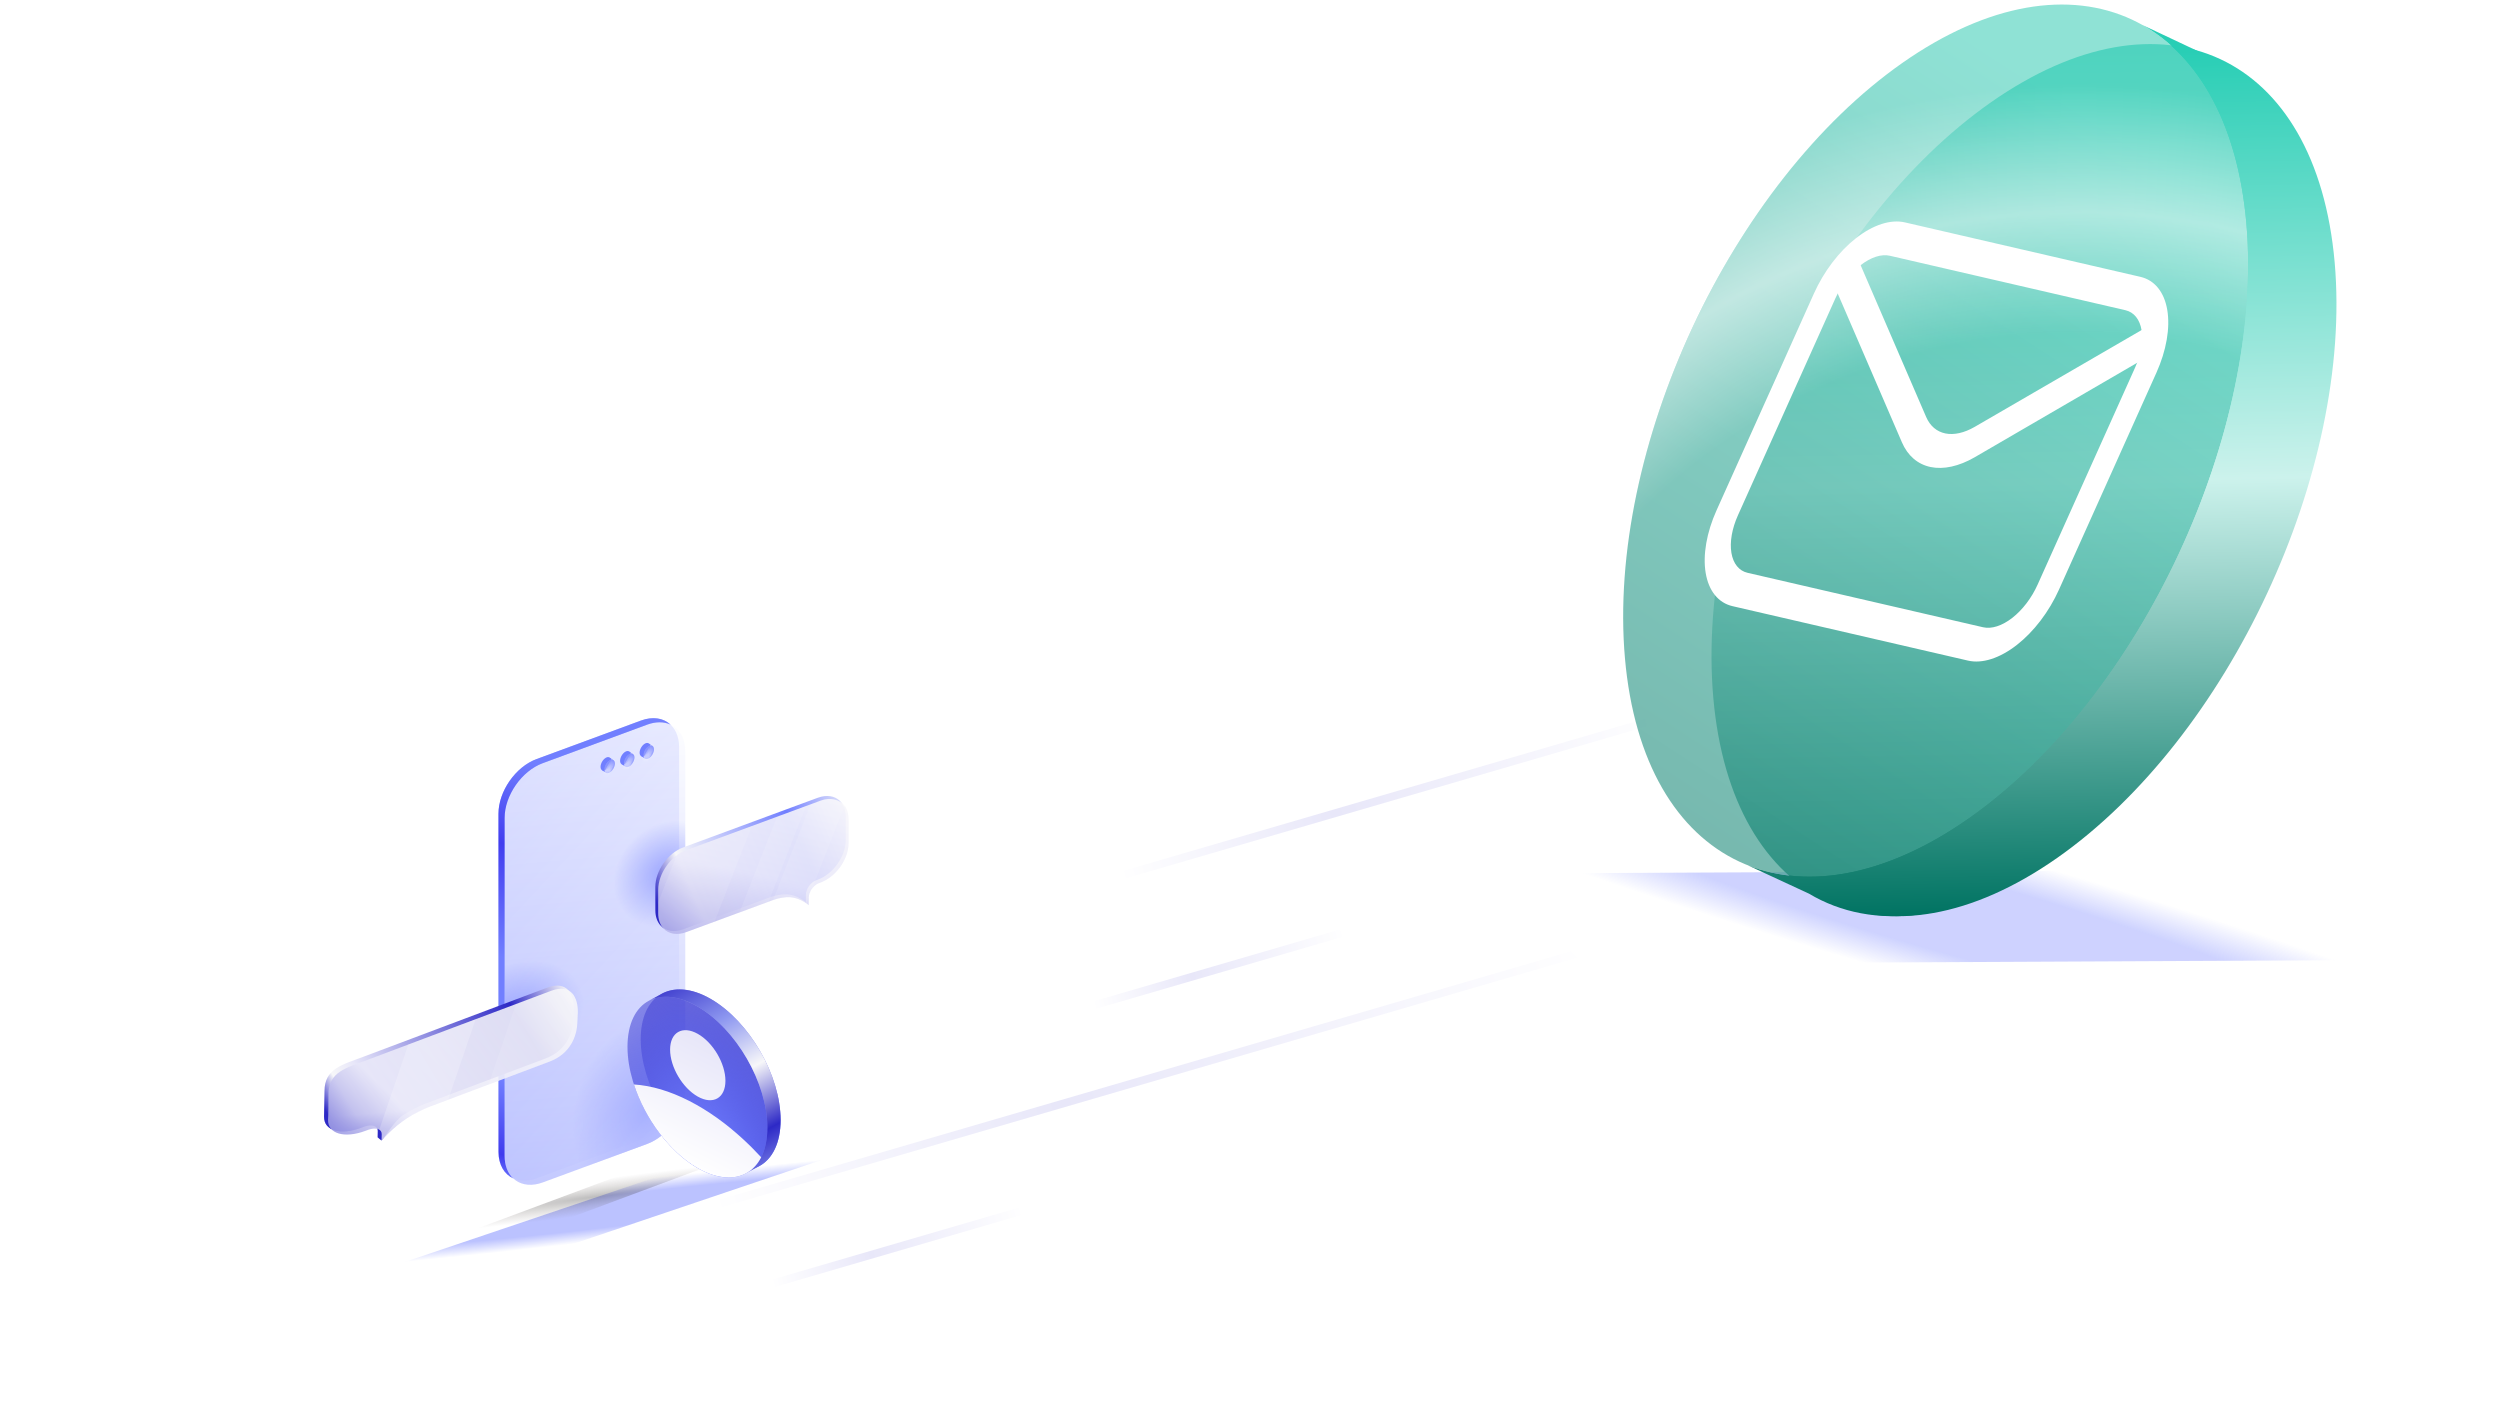 <svg width="638" height="362" viewBox="0 0 638 362" fill="none" xmlns="http://www.w3.org/2000/svg">
<g filter="url(#filter0_d_15633_24967)">
<path d="M280.251 219.995L418.873 179.561" stroke="url(#paint0_linear_15633_24967)" stroke-width="2"/>
</g>
<g filter="url(#filter1_d_15633_24967)">
<path d="M175.37 304.43L398.772 239.266" stroke="url(#paint1_linear_15633_24967)" stroke-width="2"/>
</g>
<g filter="url(#filter2_d_15633_24967)">
<path d="M274.25 252.821L338.271 234.146" stroke="url(#paint2_linear_15633_24967)" stroke-width="2"/>
</g>
<g filter="url(#filter3_d_15633_24967)">
<path d="M192.25 323.821L256.27 305.146" stroke="url(#paint3_linear_15633_24967)" stroke-width="2"/>
</g>
<g filter="url(#filter4_d_15633_24967)">
<path d="M619.25 223.5C619.25 229.045 616.235 234.45 610.513 239.487C604.792 244.522 596.457 249.102 586.072 252.968C565.308 260.699 536.557 265.5 504.75 265.5C472.943 265.5 444.192 260.699 423.428 252.968C413.043 249.102 404.708 244.522 398.987 239.487C393.265 234.45 390.25 229.045 390.25 223.5C390.25 217.955 393.265 212.55 398.987 207.513C404.708 202.478 413.043 197.898 423.428 194.032C444.192 186.301 472.943 181.5 504.75 181.5C536.557 181.5 565.308 186.301 586.072 194.032C596.457 197.898 604.792 202.478 610.513 207.513C616.235 212.55 619.25 217.955 619.25 223.5Z" stroke="url(#paint4_linear_15633_24967)" stroke-width="2"/>
</g>
<g filter="url(#filter5_d_15633_24967)">
<path d="M50.267 248.189C76.478 292.56 129.484 317.947 168.492 305.437C207.501 292.926 218.405 247.043 192.195 202.672C165.984 158.302 112.979 132.914 73.97 145.425C34.961 157.935 24.057 203.818 50.267 248.189Z" stroke="url(#paint5_linear_15633_24967)" stroke-width="2"/>
</g>
<g style="mix-blend-mode:multiply" filter="url(#filter6_f_15633_24967)">
<path d="M76.96 331.766C74.975 331.987 77.078 330.911 81.657 329.364L187.821 293.5C192.4 291.953 197.721 290.521 199.707 290.3L236.172 286.255C238.157 286.035 236.054 287.111 231.475 288.658L125.312 324.521C120.733 326.068 115.411 327.501 113.426 327.721L76.96 331.766Z" fill="url(#paint6_radial_15633_24967)" fill-opacity="0.8"/>
</g>
<g filter="url(#filter7_f_15633_24967)">
<path d="M112.601 317.444C111.623 317.533 112.639 316.931 114.872 316.099L166.629 296.811C168.862 295.979 171.465 295.232 172.443 295.143L190.418 293.511C191.397 293.422 190.38 294.025 188.148 294.857L136.39 314.144C134.158 314.976 131.555 315.723 130.576 315.812L112.601 317.444Z" fill="url(#paint7_radial_15633_24967)" fill-opacity="0.3"/>
</g>
<path opacity="0.7" d="M173.308 190.669C173.308 184.939 168.949 181.902 163.573 183.885L136.941 193.71C131.565 195.693 127.207 201.947 127.207 207.677V293.927C127.207 299.657 131.565 302.695 136.941 300.711L163.573 290.886C168.949 288.903 173.308 282.65 173.308 276.92V190.669Z" fill="url(#paint8_linear_15633_24967)"/>
<g opacity="0.6">
<path d="M174.88 191.717C174.88 185.987 170.522 182.95 165.146 184.933L138.514 194.758C133.138 196.741 128.78 202.994 128.78 208.725V294.975C128.78 300.705 133.138 303.743 138.514 301.759L165.146 291.934C170.522 289.951 174.88 283.698 174.88 277.968V191.717Z" fill="url(#paint9_linear_15633_24967)"/>
<path d="M174.88 191.717C174.88 185.987 170.522 182.95 165.146 184.933L138.514 194.758C133.138 196.741 128.78 202.994 128.78 208.725V294.975C128.78 300.705 133.138 303.743 138.514 301.759L165.146 291.934C170.522 289.951 174.88 283.698 174.88 277.968V191.717Z" fill="url(#paint10_radial_15633_24967)"/>
<path d="M174.88 191.717C174.88 185.987 170.522 182.95 165.146 184.933L138.514 194.758C133.138 196.741 128.78 202.994 128.78 208.725V294.975C128.78 300.705 133.138 303.743 138.514 301.759L165.146 291.934C170.522 289.951 174.88 283.698 174.88 277.968V191.717Z" fill="url(#paint11_radial_15633_24967)"/>
<path d="M174.88 191.717C174.88 185.987 170.522 182.95 165.146 184.933L138.514 194.758C133.138 196.741 128.78 202.994 128.78 208.725V294.975C128.78 300.705 133.138 303.743 138.514 301.759L165.146 291.934C170.522 289.951 174.88 283.698 174.88 277.968V191.717Z" fill="url(#paint12_radial_15633_24967)"/>
</g>
<path fill-rule="evenodd" clip-rule="evenodd" d="M171.1 184.903C169.454 184.152 167.389 184.106 165.146 184.933L138.514 194.758C133.138 196.742 128.78 202.995 128.78 208.725V294.975C128.78 297.474 129.609 299.46 130.989 300.742C128.688 299.693 127.208 297.267 127.208 293.927V207.677C127.208 201.947 131.566 195.694 136.942 193.71L163.574 183.885C166.606 182.767 169.314 183.245 171.1 184.903Z" fill="url(#paint13_linear_15633_24967)"/>
<g filter="url(#filter8_d_15633_24967)">
<circle cx="1.54" cy="1.54" r="1.54" transform="matrix(0.866 -0.5 2.20305e-08 1 157.261 193.157)" fill="#717FFF"/>
<path d="M158.595 196.186L157.594 195.519C157.872 195.38 158.261 194.951 158.261 195.352C158.261 195.752 158.484 196.103 158.595 196.186Z" fill="#717FFF"/>
<path d="M160.597 193.016L159.596 192.349C159.54 192.682 159.345 193.217 159.679 193.016C160.013 192.816 160.458 192.96 160.597 193.016Z" fill="#717FFF"/>
<circle cx="1.54" cy="1.54" r="1.54" transform="matrix(0.866 -0.5 2.20305e-08 1 158.261 193.824)" fill="url(#paint14_linear_15633_24967)" fill-opacity="0.5"/>
<mask id="mask0_15633_24967" style="mask-type:alpha" maskUnits="userSpaceOnUse" x="158" y="192" width="3" height="5">
<circle cx="1.54" cy="1.54" r="1.54" transform="matrix(0.866 -0.5 2.20305e-08 1 158.261 193.824)" fill="url(#paint15_linear_15633_24967)"/>
</mask>
<g mask="url(#mask0_15633_24967)">
<path d="M157.427 197.355L160.43 191.933L161.162 193.136L159.178 197.271L157.427 197.355Z" fill="url(#paint16_linear_15633_24967)" fill-opacity="0.83"/>
</g>
<circle cx="1.54" cy="1.54" r="1.54" transform="matrix(0.866 -0.5 2.20305e-08 1 158.261 193.824)" fill="url(#paint17_radial_15633_24967)"/>
</g>
<g filter="url(#filter9_d_15633_24967)">
<circle cx="1.54" cy="1.54" r="1.54" transform="matrix(0.866 -0.5 2.20305e-08 1 162.246 191.61)" fill="#717FFF"/>
<path d="M163.58 194.639L162.579 193.972C162.857 193.833 163.246 193.404 163.246 193.805C163.246 194.205 163.469 194.556 163.58 194.639Z" fill="#717FFF"/>
<path d="M165.582 191.469L164.581 190.802C164.525 191.135 164.331 191.67 164.664 191.47C164.998 191.269 165.443 191.413 165.582 191.469Z" fill="#717FFF"/>
<circle cx="1.54" cy="1.54" r="1.54" transform="matrix(0.866 -0.5 2.20305e-08 1 163.247 192.277)" fill="url(#paint18_linear_15633_24967)" fill-opacity="0.5"/>
<mask id="mask1_15633_24967" style="mask-type:alpha" maskUnits="userSpaceOnUse" x="163" y="191" width="3" height="4">
<circle cx="1.54" cy="1.54" r="1.54" transform="matrix(0.866 -0.5 2.20305e-08 1 163.247 192.277)" fill="url(#paint19_linear_15633_24967)"/>
</mask>
<g mask="url(#mask1_15633_24967)">
<path d="M162.413 195.808L165.416 190.386L166.148 191.589L164.165 195.724L162.413 195.808Z" fill="url(#paint20_linear_15633_24967)" fill-opacity="0.83"/>
</g>
<circle cx="1.54" cy="1.54" r="1.54" transform="matrix(0.866 -0.5 2.20305e-08 1 163.247 192.277)" fill="url(#paint21_radial_15633_24967)"/>
</g>
<g filter="url(#filter10_d_15633_24967)">
<circle cx="1.54" cy="1.54" r="1.54" transform="matrix(0.866 -0.5 2.20305e-08 1 167.229 189.548)" fill="#717FFF"/>
<path d="M168.563 192.577L167.562 191.909C167.841 191.77 168.23 191.342 168.23 191.742C168.23 192.143 168.452 192.493 168.563 192.577Z" fill="#717FFF"/>
<path d="M170.565 189.407L169.564 188.739C169.509 189.073 169.314 189.607 169.648 189.407C169.982 189.207 170.426 189.351 170.565 189.407Z" fill="#717FFF"/>
<circle cx="1.54" cy="1.54" r="1.54" transform="matrix(0.866 -0.5 2.20305e-08 1 168.23 190.215)" fill="url(#paint22_linear_15633_24967)" fill-opacity="0.5"/>
<mask id="mask2_15633_24967" style="mask-type:alpha" maskUnits="userSpaceOnUse" x="168" y="189" width="3" height="4">
<circle cx="1.54" cy="1.54" r="1.54" transform="matrix(0.866 -0.5 2.20305e-08 1 168.23 190.215)" fill="url(#paint23_linear_15633_24967)"/>
</mask>
<g mask="url(#mask2_15633_24967)">
<path d="M167.397 193.745L170.4 188.323L171.133 189.527L169.149 193.662L167.397 193.745Z" fill="url(#paint24_linear_15633_24967)" fill-opacity="0.83"/>
</g>
<circle cx="1.54" cy="1.54" r="1.54" transform="matrix(0.866 -0.5 2.20305e-08 1 168.23 190.215)" fill="url(#paint25_radial_15633_24967)"/>
</g>
<path d="M215.839 208.433V214.38C215.839 218.509 212.649 223.034 208.714 224.485C208.66 224.505 208.22 224.669 208.166 224.692C206.766 225.297 205.657 226.925 205.657 228.417V230.284C205.657 230.284 203.669 228.46 200.944 228.242C199.721 228.144 197.91 228.471 196.75 228.899L174.367 237.157C172.021 238.022 169.939 237.624 168.641 236.266C167.762 235.347 167.243 233.975 167.243 232.308V226.361C167.243 222.232 170.432 217.707 174.367 216.256L208.714 203.584C210.925 202.769 212.914 203.097 214.221 204.273C215.24 205.19 215.839 206.623 215.839 208.433Z" fill="url(#paint26_linear_15633_24967)"/>
<path opacity="0.88" d="M216.569 209.163V215.111C216.569 219.24 213.38 223.764 209.445 225.216C209.391 225.236 208.951 225.4 208.897 225.423C207.497 226.027 206.387 227.656 206.387 229.147V231.014C206.387 231.014 204.399 229.191 201.674 228.972C200.451 228.874 198.64 229.202 197.481 229.629L175.098 237.887C172.765 238.747 170.671 238.335 169.372 236.997C168.479 236.077 167.973 234.72 167.973 233.039V227.091C167.973 222.962 171.163 218.438 175.098 216.986L209.445 204.315C211.899 203.409 214.148 204.054 215.39 205.442C216.162 206.352 216.569 207.61 216.569 209.163Z" fill="url(#paint27_linear_15633_24967)"/>
<g filter="url(#filter11_f_15633_24967)">
<path d="M167.973 230.249L172.62 218.365C173.392 217.78 174.226 217.308 175.097 216.987L191.896 210.789L182.345 235.213L175.097 237.887C172.765 238.748 170.671 238.335 169.371 236.997C168.478 236.077 167.973 234.721 167.973 233.039V230.249Z" fill="white" fill-opacity="0.1"/>
</g>
<g filter="url(#filter12_f_15633_24967)">
<path d="M188.712 232.865L198.263 208.44L205.696 205.698L196.145 230.123L188.712 232.865Z" fill="white" fill-opacity="0.1"/>
</g>
<g filter="url(#filter13_f_15633_24967)">
<path d="M197.284 229.702L206.836 205.278L209.444 204.315C211.899 203.41 214.147 204.054 215.389 205.442C215.437 205.498 215.484 205.556 215.529 205.616L207.267 226.742C206.762 227.408 206.433 228.208 206.391 228.983L205.782 230.541C204.994 229.985 203.499 229.119 201.674 228.972C200.451 228.874 198.64 229.202 197.48 229.63L197.284 229.702Z" fill="white" fill-opacity="0.1"/>
</g>
<path d="M92.682 269.707C87.309 271.727 82.809 272.738 82.809 278.459L82.694 284.97C82.615 288.54 86.906 289.796 92.28 287.775C92.354 287.747 92.955 287.523 93.028 287.498C94.938 286.855 96.43 287.34 96.401 288.629L96.366 290.243L97.318 291.06C98.48 289.895 100.678 285.995 102.874 284.555C104.555 283.452 107.035 282.227 108.618 281.632L139.185 270.139C144.559 268.118 146.241 263.587 146.32 260.017L146.435 257.614C146.514 254.044 144.961 250.05 139.588 252.07L92.682 269.707Z" fill="url(#paint28_linear_15633_24967)"/>
<path d="M92.682 269.707C87.309 271.727 82.809 272.738 82.809 278.459L82.694 284.97C82.615 288.54 86.906 289.796 92.28 287.775C92.354 287.747 92.955 287.523 93.028 287.498C94.938 286.855 96.43 287.34 96.401 288.629L96.366 290.243L97.318 291.06C98.48 289.895 100.678 285.995 102.874 284.555C104.555 283.452 107.035 282.227 108.618 281.632L139.185 270.139C144.559 268.118 146.241 263.587 146.32 260.017L146.435 257.614C146.514 254.044 144.961 250.05 139.588 252.07L92.682 269.707Z" fill="url(#paint29_linear_15633_24967)"/>
<path opacity="0.9" d="M93.702 270.508C88.328 272.529 83.829 273.559 83.828 279.261C83.828 284.963 83.714 285.772 83.714 285.772C83.635 289.341 87.926 290.597 93.299 288.577C93.374 288.549 93.975 288.325 94.047 288.3C95.958 287.657 97.45 288.141 97.421 289.431L97.385 291.044C97.385 291.044 100.149 287.814 103.894 285.356C105.575 284.253 108.054 283.029 109.638 282.434L140.205 270.94C145.578 268.92 147.26 264.388 147.34 260.819L147.454 258.415C147.534 254.846 145.981 250.851 140.607 252.872L93.702 270.508Z" fill="url(#paint30_linear_15633_24967)"/>
<path d="M124.698 276.771L131.704 256.22L140.608 252.872C145.981 250.851 147.535 254.846 147.455 258.415L147.341 260.819C147.261 264.388 145.579 268.92 140.206 270.94L124.698 276.771Z" fill="white" fill-opacity="0.1"/>
<path d="M121.386 260.1L114.379 280.652L109.64 282.434C108.056 283.03 105.577 284.254 103.896 285.357C100.151 287.814 97.387 291.045 97.387 291.045L97.423 289.431C97.434 288.915 97.202 288.528 96.798 288.291L104.206 266.56L121.386 260.1Z" fill="white" fill-opacity="0.2"/>
<g style="mix-blend-mode:multiply" filter="url(#filter14_f_15633_24967)">
<path d="M393.634 224.785C391.267 223.743 394.463 222.873 400.773 222.842L547.06 222.122C553.37 222.091 560.404 222.91 562.772 223.953L606.265 243.097C608.633 244.139 605.437 245.009 599.127 245.04L452.84 245.761C446.53 245.792 439.496 244.972 437.128 243.93L393.634 224.785Z" fill="url(#paint31_radial_15633_24967)" fill-opacity="0.35"/>
</g>
<path d="M199.211 285.835C199.211 291.742 197.059 295.907 193.612 297.674C190.415 299.314 186.103 298.88 181.36 296.141C171.501 290.449 163.509 276.607 163.509 265.223C163.509 259.625 165.403 255.701 168.539 253.797C171.781 251.829 176.348 252.023 181.36 254.916C191.219 260.608 199.211 274.451 199.211 285.835Z" fill="url(#paint32_radial_15633_24967)"/>
<path d="M195.836 287.764C195.836 293.39 193.884 297.349 190.719 299.242C187.48 301.178 182.971 300.949 177.985 298.07C168.126 292.378 160.134 278.535 160.134 267.151C160.134 261.269 162.223 257.143 165.646 255.364C168.847 253.7 173.22 254.095 177.985 256.845C187.844 262.537 195.836 276.38 195.836 287.764Z" fill="url(#paint33_radial_15633_24967)"/>
<path fill-rule="evenodd" clip-rule="evenodd" d="M193.612 297.674C197.06 295.907 199.211 291.742 199.211 285.835C199.211 274.451 191.219 260.608 181.36 254.916C176.349 252.023 171.781 251.829 168.539 253.797L165.646 255.364C168.848 253.7 173.221 254.094 177.985 256.845C187.844 262.537 195.836 276.38 195.836 287.764C195.836 293.39 193.884 297.349 190.719 299.241L193.612 297.674Z" fill="url(#paint34_linear_15633_24967)"/>
<path fill-rule="evenodd" clip-rule="evenodd" d="M161.779 276.759C162.275 276.79 162.776 276.835 163.282 276.894C163.351 276.903 163.421 276.911 163.49 276.92L163.527 276.924C167.937 277.481 172.727 279.123 177.734 281.942C182.441 284.593 186.956 288.07 191.145 292.141C191.244 292.238 191.343 292.335 191.442 292.432C191.608 292.595 191.774 292.76 191.939 292.925C192.723 293.709 193.495 294.513 194.254 295.337C193.383 297.053 192.18 298.368 190.719 299.242C189.352 300.059 187.759 300.491 185.999 300.5C184.756 300.492 183.434 300.289 182.053 299.879C180.746 299.478 179.384 298.879 177.984 298.071C170.803 293.924 164.612 285.454 161.779 276.759ZM178.069 279.845C181.969 282.041 185.131 280.238 185.131 275.817C185.131 271.397 181.969 266.032 178.069 263.836C174.169 261.639 171.008 263.443 171.008 267.863C171.008 272.284 174.169 277.648 178.069 279.845Z" fill="url(#paint35_linear_15633_24967)"/>
<path d="M437.233 178.054C441.892 231.309 481.168 249.624 524.959 218.962C568.749 188.299 600.471 120.271 595.812 67.016C591.153 13.761 551.877 -4.554 508.086 26.108C464.296 56.771 432.573 124.799 437.233 178.054Z" fill="url(#paint36_linear_15633_24967)"/>
<path d="M414.686 167.965C419.345 221.22 458.621 239.535 502.412 208.873C546.202 178.21 577.925 110.182 573.265 56.927C568.606 3.672 529.33 -14.643 485.539 16.019C441.749 46.682 410.026 114.71 414.686 167.965Z" fill="url(#paint37_linear_15633_24967)" fill-opacity="0.7"/>
<path d="M414.686 167.965C419.345 221.22 458.621 239.535 502.412 208.873C546.202 178.21 577.925 110.182 573.265 56.927C568.606 3.672 529.33 -14.643 485.539 16.019C441.749 46.682 410.026 114.71 414.686 167.965Z" fill="url(#paint38_radial_15633_24967)" fill-opacity="0.5"/>
<path fill-rule="evenodd" clip-rule="evenodd" d="M445.943 220.782C461.533 227.004 481.456 223.547 502.412 208.873C546.203 178.21 577.925 110.182 573.266 56.927C571.071 31.841 561.196 14.509 546.786 6.396L562.967 14.029C580.183 20.669 592.205 39.012 594.654 67.015C599.314 120.27 567.591 188.298 523.801 218.961C500.203 235.484 477.915 237.785 461.65 228.059L445.943 220.782Z" fill="url(#paint39_linear_15633_24967)"/>
<path fill-rule="evenodd" clip-rule="evenodd" d="M462.919 74.894C464.174 72.098 465.769 69.411 467.615 66.986C469.46 64.561 471.52 62.446 473.676 60.762C475.831 59.077 478.041 57.856 480.178 57.169C482.315 56.482 484.339 56.341 486.132 56.756L546.239 70.651C548.032 71.066 549.56 72.027 550.736 73.481C551.912 74.934 552.712 76.85 553.091 79.121C553.471 81.391 553.422 83.971 552.946 86.713C552.471 89.455 551.58 92.305 550.323 95.1L525.463 150.45C524.208 153.246 522.613 155.933 520.767 158.358C518.922 160.783 516.862 162.898 514.706 164.583C512.551 166.267 510.341 167.488 508.204 168.175C506.066 168.863 504.043 169.003 502.25 168.589L442.143 154.693C440.35 154.279 438.822 153.317 437.646 151.864C436.47 150.411 435.67 148.494 435.29 146.223C434.911 143.953 434.96 141.373 435.435 138.631C435.91 135.889 436.802 133.04 438.059 130.244L462.919 74.894ZM482.308 65.27C481.232 65.021 480.018 65.106 478.735 65.518C477.453 65.931 476.127 66.664 474.833 67.675C473.54 68.686 472.304 69.956 471.197 71.411C470.09 72.866 469.133 74.479 468.381 76.157L443.52 131.507C442.766 133.184 442.23 134.894 441.945 136.539C441.659 138.185 441.629 139.733 441.856 141.096C442.084 142.458 442.564 143.609 443.269 144.481C443.975 145.353 444.891 145.93 445.967 146.179L506.074 160.074C507.15 160.323 508.364 160.239 509.647 159.826C510.929 159.414 512.255 158.681 513.549 157.67C514.842 156.658 516.078 155.389 517.185 153.934C518.292 152.478 519.249 150.865 520.001 149.188L544.862 93.838C545.616 92.16 546.152 90.45 546.437 88.805C546.723 87.16 546.753 85.611 546.526 84.249C546.298 82.886 545.818 81.736 545.113 80.863C544.407 79.991 543.491 79.414 542.415 79.165L482.308 65.27Z" fill="white"/>
<path fill-rule="evenodd" clip-rule="evenodd" d="M485.359 112.858L468.133 72.936L474.322 66.496L491.559 106.42C492.548 108.704 494.257 110.165 496.463 110.614C498.67 111.064 501.273 110.481 503.936 108.94L547.661 83.576L547.664 91.268L503.903 116.714C499.906 119.012 496.003 119.873 492.697 119.185C489.392 118.498 486.836 116.294 485.359 112.858Z" fill="white"/>
<defs>
<filter id="filter0_d_15633_24967" x="276.971" y="175.601" width="153.182" height="56.355" filterUnits="userSpaceOnUse" color-interpolation-filters="sRGB">
<feFlood flood-opacity="0" result="BackgroundImageFix"/>
<feColorMatrix in="SourceAlpha" type="matrix" values="0 0 0 0 0 0 0 0 0 0 0 0 0 0 0 0 0 0 127 0" result="hardAlpha"/>
<feOffset dx="4" dy="4"/>
<feGaussianBlur stdDeviation="3.5"/>
<feColorMatrix type="matrix" values="0 0 0 0 0.443 0 0 0 0 0.498 0 0 0 0 1 0 0 0 0.2 0"/>
<feBlend mode="normal" in2="BackgroundImageFix" result="effect1_dropShadow_15633_24967"/>
<feBlend mode="normal" in="SourceGraphic" in2="effect1_dropShadow_15633_24967" result="shape"/>
</filter>
<filter id="filter1_d_15633_24967" x="172.09" y="235.306" width="237.963" height="81.085" filterUnits="userSpaceOnUse" color-interpolation-filters="sRGB">
<feFlood flood-opacity="0" result="BackgroundImageFix"/>
<feColorMatrix in="SourceAlpha" type="matrix" values="0 0 0 0 0 0 0 0 0 0 0 0 0 0 0 0 0 0 127 0" result="hardAlpha"/>
<feOffset dx="4" dy="4"/>
<feGaussianBlur stdDeviation="3.5"/>
<feColorMatrix type="matrix" values="0 0 0 0 0.443 0 0 0 0 0.498 0 0 0 0 1 0 0 0 0.2 0"/>
<feBlend mode="normal" in2="BackgroundImageFix" result="effect1_dropShadow_15633_24967"/>
<feBlend mode="normal" in="SourceGraphic" in2="effect1_dropShadow_15633_24967" result="shape"/>
</filter>
<filter id="filter2_d_15633_24967" x="270.971" y="230.187" width="78.581" height="34.594" filterUnits="userSpaceOnUse" color-interpolation-filters="sRGB">
<feFlood flood-opacity="0" result="BackgroundImageFix"/>
<feColorMatrix in="SourceAlpha" type="matrix" values="0 0 0 0 0 0 0 0 0 0 0 0 0 0 0 0 0 0 127 0" result="hardAlpha"/>
<feOffset dx="4" dy="4"/>
<feGaussianBlur stdDeviation="3.5"/>
<feColorMatrix type="matrix" values="0 0 0 0 0.443 0 0 0 0 0.498 0 0 0 0 1 0 0 0 0.2 0"/>
<feBlend mode="normal" in2="BackgroundImageFix" result="effect1_dropShadow_15633_24967"/>
<feBlend mode="normal" in="SourceGraphic" in2="effect1_dropShadow_15633_24967" result="shape"/>
</filter>
<filter id="filter3_d_15633_24967" x="188.97" y="301.187" width="78.581" height="34.594" filterUnits="userSpaceOnUse" color-interpolation-filters="sRGB">
<feFlood flood-opacity="0" result="BackgroundImageFix"/>
<feColorMatrix in="SourceAlpha" type="matrix" values="0 0 0 0 0 0 0 0 0 0 0 0 0 0 0 0 0 0 127 0" result="hardAlpha"/>
<feOffset dx="4" dy="4"/>
<feGaussianBlur stdDeviation="3.5"/>
<feColorMatrix type="matrix" values="0 0 0 0 0.443 0 0 0 0 0.498 0 0 0 0 1 0 0 0 0.2 0"/>
<feBlend mode="normal" in2="BackgroundImageFix" result="effect1_dropShadow_15633_24967"/>
<feBlend mode="normal" in="SourceGraphic" in2="effect1_dropShadow_15633_24967" result="shape"/>
</filter>
<filter id="filter4_d_15633_24967" x="386.25" y="177.5" width="245" height="100" filterUnits="userSpaceOnUse" color-interpolation-filters="sRGB">
<feFlood flood-opacity="0" result="BackgroundImageFix"/>
<feColorMatrix in="SourceAlpha" type="matrix" values="0 0 0 0 0 0 0 0 0 0 0 0 0 0 0 0 0 0 127 0" result="hardAlpha"/>
<feOffset dx="4" dy="4"/>
<feGaussianBlur stdDeviation="3.5"/>
<feColorMatrix type="matrix" values="0 0 0 0 0.443 0 0 0 0 0.498 0 0 0 0 1 0 0 0 0.2 0"/>
<feBlend mode="normal" in2="BackgroundImageFix" result="effect1_dropShadow_15633_24967"/>
<feBlend mode="normal" in="SourceGraphic" in2="effect1_dropShadow_15633_24967" result="shape"/>
</filter>
<filter id="filter5_d_15633_24967" x="31.886" y="138.317" width="186.69" height="182.227" filterUnits="userSpaceOnUse" color-interpolation-filters="sRGB">
<feFlood flood-opacity="0" result="BackgroundImageFix"/>
<feColorMatrix in="SourceAlpha" type="matrix" values="0 0 0 0 0 0 0 0 0 0 0 0 0 0 0 0 0 0 127 0" result="hardAlpha"/>
<feOffset dx="4" dy="4"/>
<feGaussianBlur stdDeviation="3.5"/>
<feColorMatrix type="matrix" values="0 0 0 0 0.443 0 0 0 0 0.498 0 0 0 0 1 0 0 0 0.2 0"/>
<feBlend mode="normal" in2="BackgroundImageFix" result="effect1_dropShadow_15633_24967"/>
<feBlend mode="normal" in="SourceGraphic" in2="effect1_dropShadow_15633_24967" result="shape"/>
</filter>
<filter id="filter6_f_15633_24967" x="46.213" y="256.227" width="220.707" height="105.568" filterUnits="userSpaceOnUse" color-interpolation-filters="sRGB">
<feFlood flood-opacity="0" result="BackgroundImageFix"/>
<feBlend mode="normal" in="SourceGraphic" in2="BackgroundImageFix" result="shape"/>
<feGaussianBlur stdDeviation="15" result="effect1_foregroundBlur_15633_24967"/>
</filter>
<filter id="filter7_f_15633_24967" x="92.228" y="273.502" width="118.562" height="63.951" filterUnits="userSpaceOnUse" color-interpolation-filters="sRGB">
<feFlood flood-opacity="0" result="BackgroundImageFix"/>
<feBlend mode="normal" in="SourceGraphic" in2="BackgroundImageFix" result="shape"/>
<feGaussianBlur stdDeviation="10" result="effect1_foregroundBlur_15633_24967"/>
</filter>
<filter id="filter8_d_15633_24967" x="150.261" y="190.205" width="10.667" height="10.111" filterUnits="userSpaceOnUse" color-interpolation-filters="sRGB">
<feFlood flood-opacity="0" result="BackgroundImageFix"/>
<feColorMatrix in="SourceAlpha" type="matrix" values="0 0 0 0 0 0 0 0 0 0 0 0 0 0 0 0 0 0 127 0" result="hardAlpha"/>
<feOffset dx="-4" dy="1"/>
<feGaussianBlur stdDeviation="1.5"/>
<feComposite in2="hardAlpha" operator="out"/>
<feColorMatrix type="matrix" values="0 0 0 0 0.443 0 0 0 0 0.498 0 0 0 0 1 0 0 0 0.3 0"/>
<feBlend mode="normal" in2="BackgroundImageFix" result="effect1_dropShadow_15633_24967"/>
<feBlend mode="normal" in="SourceGraphic" in2="effect1_dropShadow_15633_24967" result="shape"/>
</filter>
<filter id="filter9_d_15633_24967" x="155.246" y="188.658" width="10.668" height="10.111" filterUnits="userSpaceOnUse" color-interpolation-filters="sRGB">
<feFlood flood-opacity="0" result="BackgroundImageFix"/>
<feColorMatrix in="SourceAlpha" type="matrix" values="0 0 0 0 0 0 0 0 0 0 0 0 0 0 0 0 0 0 127 0" result="hardAlpha"/>
<feOffset dx="-4" dy="1"/>
<feGaussianBlur stdDeviation="1.5"/>
<feComposite in2="hardAlpha" operator="out"/>
<feColorMatrix type="matrix" values="0 0 0 0 0.443 0 0 0 0 0.498 0 0 0 0 1 0 0 0 0.3 0"/>
<feBlend mode="normal" in2="BackgroundImageFix" result="effect1_dropShadow_15633_24967"/>
<feBlend mode="normal" in="SourceGraphic" in2="effect1_dropShadow_15633_24967" result="shape"/>
</filter>
<filter id="filter10_d_15633_24967" x="160.229" y="186.596" width="10.668" height="10.111" filterUnits="userSpaceOnUse" color-interpolation-filters="sRGB">
<feFlood flood-opacity="0" result="BackgroundImageFix"/>
<feColorMatrix in="SourceAlpha" type="matrix" values="0 0 0 0 0 0 0 0 0 0 0 0 0 0 0 0 0 0 127 0" result="hardAlpha"/>
<feOffset dx="-4" dy="1"/>
<feGaussianBlur stdDeviation="1.5"/>
<feComposite in2="hardAlpha" operator="out"/>
<feColorMatrix type="matrix" values="0 0 0 0 0.443 0 0 0 0 0.498 0 0 0 0 1 0 0 0 0.3 0"/>
<feBlend mode="normal" in2="BackgroundImageFix" result="effect1_dropShadow_15633_24967"/>
<feBlend mode="normal" in="SourceGraphic" in2="effect1_dropShadow_15633_24967" result="shape"/>
</filter>
<filter id="filter11_f_15633_24967" x="163.973" y="206.789" width="31.924" height="35.549" filterUnits="userSpaceOnUse" color-interpolation-filters="sRGB">
<feFlood flood-opacity="0" result="BackgroundImageFix"/>
<feBlend mode="normal" in="SourceGraphic" in2="BackgroundImageFix" result="shape"/>
<feGaussianBlur stdDeviation="2" result="effect1_foregroundBlur_15633_24967"/>
</filter>
<filter id="filter12_f_15633_24967" x="184.712" y="201.698" width="24.984" height="35.166" filterUnits="userSpaceOnUse" color-interpolation-filters="sRGB">
<feFlood flood-opacity="0" result="BackgroundImageFix"/>
<feBlend mode="normal" in="SourceGraphic" in2="BackgroundImageFix" result="shape"/>
<feGaussianBlur stdDeviation="2" result="effect1_foregroundBlur_15633_24967"/>
</filter>
<filter id="filter13_f_15633_24967" x="193.284" y="199.896" width="26.245" height="34.645" filterUnits="userSpaceOnUse" color-interpolation-filters="sRGB">
<feFlood flood-opacity="0" result="BackgroundImageFix"/>
<feBlend mode="normal" in="SourceGraphic" in2="BackgroundImageFix" result="shape"/>
<feGaussianBlur stdDeviation="2" result="effect1_foregroundBlur_15633_24967"/>
</filter>
<filter id="filter14_f_15633_24967" x="362.854" y="192.121" width="274.193" height="83.641" filterUnits="userSpaceOnUse" color-interpolation-filters="sRGB">
<feFlood flood-opacity="0" result="BackgroundImageFix"/>
<feBlend mode="normal" in="SourceGraphic" in2="BackgroundImageFix" result="shape"/>
<feGaussianBlur stdDeviation="15" result="effect1_foregroundBlur_15633_24967"/>
</filter>
<linearGradient id="paint0_linear_15633_24967" x1="284.253" y1="228.026" x2="424.485" y2="189.91" gradientUnits="userSpaceOnUse">
<stop stop-color="white"/>
<stop offset="0.392" stop-color="#E8E7F9"/>
<stop offset="1" stop-color="white"/>
</linearGradient>
<linearGradient id="paint1_linear_15633_24967" x1="181.82" y1="317.372" x2="407.817" y2="255.946" gradientUnits="userSpaceOnUse">
<stop stop-color="white"/>
<stop offset="0.392" stop-color="#E8E7F9"/>
<stop offset="1" stop-color="white"/>
</linearGradient>
<linearGradient id="paint2_linear_15633_24967" x1="276.099" y1="256.529" x2="340.863" y2="238.926" gradientUnits="userSpaceOnUse">
<stop stop-color="white"/>
<stop offset="0.392" stop-color="#E8E7F9"/>
<stop offset="1" stop-color="white"/>
</linearGradient>
<linearGradient id="paint3_linear_15633_24967" x1="194.098" y1="327.529" x2="258.862" y2="309.926" gradientUnits="userSpaceOnUse">
<stop stop-color="white"/>
<stop offset="0.392" stop-color="#E8E7F9"/>
<stop offset="1" stop-color="white"/>
</linearGradient>
<linearGradient id="paint4_linear_15633_24967" x1="390.746" y1="195.058" x2="712.792" y2="192.182" gradientUnits="userSpaceOnUse">
<stop stop-color="white"/>
<stop offset="1" stop-color="white" stop-opacity="0"/>
</linearGradient>
<linearGradient id="paint5_linear_15633_24967" x1="160.618" y1="149.177" x2="-16.582" y2="253.23" gradientUnits="userSpaceOnUse">
<stop stop-color="white"/>
<stop offset="1" stop-color="white" stop-opacity="0"/>
</linearGradient>
<radialGradient id="paint6_radial_15633_24967" cx="0" cy="0" r="1" gradientUnits="userSpaceOnUse" gradientTransform="translate(156.566 309.011) rotate(83.173) scale(7.197 140.779)">
<stop offset="0.547" stop-color="#717FFF" stop-opacity="0.6"/>
<stop offset="1" stop-color="#717FFF" stop-opacity="0"/>
</radialGradient>
<radialGradient id="paint7_radial_15633_24967" cx="0" cy="0" r="1" gradientUnits="userSpaceOnUse" gradientTransform="translate(151.51 305.478) rotate(82.189) scale(4.372 69.185)">
<stop stop-color="#272525"/>
<stop offset="0.547" stop-color="#605652" stop-opacity="0.5"/>
<stop offset="1" stop-color="#605652" stop-opacity="0"/>
</radialGradient>
<linearGradient id="paint8_linear_15633_24967" x1="67.86" y1="49.908" x2="243.02" y2="214.229" gradientUnits="userSpaceOnUse">
<stop offset="0.461" stop-color="#717FFF"/>
<stop offset="0.983" stop-color="white"/>
</linearGradient>
<linearGradient id="paint9_linear_15633_24967" x1="183.794" y1="153.219" x2="201.076" y2="349.303" gradientUnits="userSpaceOnUse">
<stop offset="0.131" stop-color="white"/>
<stop offset="1" stop-color="#717FFF"/>
</linearGradient>
<radialGradient id="paint10_radial_15633_24967" cx="0" cy="0" r="1" gradientUnits="userSpaceOnUse" gradientTransform="translate(170.257 223.043) rotate(-44.626) scale(38.542 32.456)">
<stop stop-color="#717FFF"/>
<stop offset="0.383" stop-color="#717FFF" stop-opacity="0"/>
</radialGradient>
<radialGradient id="paint11_radial_15633_24967" cx="0" cy="0" r="1" gradientUnits="userSpaceOnUse" gradientTransform="translate(131.783 259.38) rotate(154.699) scale(21.672 16.064)">
<stop stop-color="#717FFF"/>
<stop offset="0.83" stop-color="#717FFF" stop-opacity="0"/>
</radialGradient>
<radialGradient id="paint12_radial_15633_24967" cx="0" cy="0" r="1" gradientUnits="userSpaceOnUse" gradientTransform="translate(164.557 283.961) rotate(-74.439) scale(29.214 21.654)">
<stop stop-color="#717FFF"/>
<stop offset="0.83" stop-color="#717FFF" stop-opacity="0"/>
</radialGradient>
<linearGradient id="paint13_linear_15633_24967" x1="166.749" y1="183.5" x2="131.749" y2="302.5" gradientUnits="userSpaceOnUse">
<stop stop-color="#717FFF"/>
<stop offset="0.156" stop-color="#717FFF"/>
<stop offset="0.333" stop-color="#413DEF"/>
<stop offset="0.558" stop-color="#717FFF"/>
<stop offset="0.798" stop-color="#717FFF"/>
<stop offset="0.948" stop-color="#3F3BEE"/>
<stop offset="1" stop-color="#6E79FF"/>
</linearGradient>
<linearGradient id="paint14_linear_15633_24967" x1="1.734" y1="0.059" x2="1.39" y2="3.207" gradientUnits="userSpaceOnUse">
<stop offset="0.036" stop-color="#E8E7F9"/>
<stop offset="1" stop-color="#717FFF"/>
</linearGradient>
<linearGradient id="paint15_linear_15633_24967" x1="1.734" y1="0.059" x2="1.39" y2="3.207" gradientUnits="userSpaceOnUse">
<stop offset="0.036" stop-color="#A4ADFF"/>
<stop offset="0.478" stop-color="#717FFF"/>
<stop offset="1" stop-color="#4D48FC"/>
</linearGradient>
<linearGradient id="paint16_linear_15633_24967" x1="159.596" y1="191.766" x2="159.596" y2="197.188" gradientUnits="userSpaceOnUse">
<stop stop-color="#EAECFF"/>
<stop offset="1" stop-color="white" stop-opacity="0.8"/>
</linearGradient>
<radialGradient id="paint17_radial_15633_24967" cx="0" cy="0" r="1" gradientUnits="userSpaceOnUse" gradientTransform="translate(-0.233 4.028) rotate(-52.451) scale(5.236 6.167)">
<stop stop-color="white" stop-opacity="0"/>
<stop offset="0.583" stop-color="#717FFF" stop-opacity="0.4"/>
<stop offset="1" stop-color="#717FFF"/>
</radialGradient>
<linearGradient id="paint18_linear_15633_24967" x1="1.734" y1="0.059" x2="1.39" y2="3.207" gradientUnits="userSpaceOnUse">
<stop offset="0.036" stop-color="#E8E7F9"/>
<stop offset="1" stop-color="#717FFF"/>
</linearGradient>
<linearGradient id="paint19_linear_15633_24967" x1="1.734" y1="0.059" x2="1.39" y2="3.207" gradientUnits="userSpaceOnUse">
<stop offset="0.036" stop-color="#A4ADFF"/>
<stop offset="0.478" stop-color="#717FFF"/>
<stop offset="1" stop-color="#4D48FC"/>
</linearGradient>
<linearGradient id="paint20_linear_15633_24967" x1="164.582" y1="190.219" x2="164.582" y2="195.641" gradientUnits="userSpaceOnUse">
<stop stop-color="#EAECFF"/>
<stop offset="1" stop-color="white" stop-opacity="0.8"/>
</linearGradient>
<radialGradient id="paint21_radial_15633_24967" cx="0" cy="0" r="1" gradientUnits="userSpaceOnUse" gradientTransform="translate(-0.233 4.028) rotate(-52.451) scale(5.236 6.167)">
<stop stop-color="white" stop-opacity="0"/>
<stop offset="0.583" stop-color="#717FFF" stop-opacity="0.4"/>
<stop offset="1" stop-color="#717FFF"/>
</radialGradient>
<linearGradient id="paint22_linear_15633_24967" x1="1.734" y1="0.059" x2="1.39" y2="3.207" gradientUnits="userSpaceOnUse">
<stop offset="0.036" stop-color="#E8E7F9"/>
<stop offset="1" stop-color="#717FFF"/>
</linearGradient>
<linearGradient id="paint23_linear_15633_24967" x1="1.734" y1="0.059" x2="1.39" y2="3.207" gradientUnits="userSpaceOnUse">
<stop offset="0.036" stop-color="#A4ADFF"/>
<stop offset="0.478" stop-color="#717FFF"/>
<stop offset="1" stop-color="#4D48FC"/>
</linearGradient>
<linearGradient id="paint24_linear_15633_24967" x1="169.566" y1="188.156" x2="169.566" y2="193.578" gradientUnits="userSpaceOnUse">
<stop stop-color="#EAECFF"/>
<stop offset="1" stop-color="white" stop-opacity="0.8"/>
</linearGradient>
<radialGradient id="paint25_radial_15633_24967" cx="0" cy="0" r="1" gradientUnits="userSpaceOnUse" gradientTransform="translate(-0.233 4.028) rotate(-52.451) scale(5.236 6.167)">
<stop stop-color="white" stop-opacity="0"/>
<stop offset="0.583" stop-color="#717FFF" stop-opacity="0.4"/>
<stop offset="1" stop-color="#717FFF"/>
</radialGradient>
<linearGradient id="paint26_linear_15633_24967" x1="230.917" y1="218.2" x2="164.667" y2="247.064" gradientUnits="userSpaceOnUse">
<stop offset="0.074" stop-color="#F7F7F9"/>
<stop offset="0.323" stop-color="#717FFF"/>
<stop offset="0.74" stop-color="#F7F7F9"/>
<stop offset="0.871" stop-color="#2D29C6"/>
</linearGradient>
<linearGradient id="paint27_linear_15633_24967" x1="211.656" y1="199.143" x2="191.721" y2="287.192" gradientUnits="userSpaceOnUse">
<stop stop-color="#FBFAFA"/>
<stop offset="0.305" stop-color="#E8E7F9"/>
<stop offset="1" stop-color="#2D29C6"/>
</linearGradient>
<linearGradient id="paint28_linear_15633_24967" x1="149.493" y1="259.739" x2="79.823" y2="300.998" gradientUnits="userSpaceOnUse">
<stop stop-color="#F7F7F9"/>
<stop offset="0.183" stop-color="#2D29C6"/>
<stop offset="0.702" stop-color="#E8E7F9"/>
<stop offset="0.778" stop-color="#F7F7F9"/>
<stop offset="0.855" stop-color="#2D29C6"/>
</linearGradient>
<linearGradient id="paint29_linear_15633_24967" x1="96.713" y1="283.93" x2="97.538" y2="293.277" gradientUnits="userSpaceOnUse">
<stop stop-color="#2D29C6" stop-opacity="0"/>
<stop offset="0.442" stop-color="#2D29C6"/>
</linearGradient>
<linearGradient id="paint30_linear_15633_24967" x1="136.573" y1="237.472" x2="68.785" y2="307.989" gradientUnits="userSpaceOnUse">
<stop stop-color="#F7F7F9"/>
<stop offset="0.57" stop-color="#E8E7F9"/>
<stop offset="1" stop-color="#2D29C6"/>
</linearGradient>
<radialGradient id="paint31_radial_15633_24967" cx="0" cy="0" r="1" gradientUnits="userSpaceOnUse" gradientTransform="translate(499.95 233.941) rotate(105.682) scale(18.093 180.536)">
<stop offset="0.547" stop-color="#717FFF"/>
<stop offset="1" stop-color="#717FFF" stop-opacity="0"/>
</radialGradient>
<radialGradient id="paint32_radial_15633_24967" cx="0" cy="0" r="1" gradientUnits="userSpaceOnUse" gradientTransform="translate(190.907 301.718) rotate(-107.55) scale(66.959 35.022)">
<stop offset="0.166" stop-color="#717FFF"/>
<stop offset="0.931" stop-color="#2D29C6" stop-opacity="0.4"/>
</radialGradient>
<radialGradient id="paint33_radial_15633_24967" cx="0" cy="0" r="1" gradientUnits="userSpaceOnUse" gradientTransform="translate(179.509 302.255) rotate(-101.024) scale(63.626 33.279)">
<stop offset="0.166" stop-color="#717FFF"/>
<stop offset="0.931" stop-color="#2D29C6" stop-opacity="0.4"/>
</radialGradient>
<linearGradient id="paint34_linear_15633_24967" x1="161.668" y1="252.591" x2="190.174" y2="305.382" gradientUnits="userSpaceOnUse">
<stop stop-color="#2D29C6"/>
<stop offset="0.291" stop-color="#8D97F0"/>
<stop offset="0.53" stop-color="#F7F7F9"/>
<stop offset="0.793" stop-color="#2D29C6"/>
<stop offset="1" stop-color="#8D97F0"/>
</linearGradient>
<linearGradient id="paint35_linear_15633_24967" x1="173.93" y1="261.943" x2="159.695" y2="289.99" gradientUnits="userSpaceOnUse">
<stop offset="0.037" stop-color="#E8E7F9"/>
<stop offset="1" stop-color="white"/>
</linearGradient>
<linearGradient id="paint36_linear_15633_24967" x1="492.979" y1="255.112" x2="488.68" y2="13.736" gradientUnits="userSpaceOnUse">
<stop offset="0.088" stop-color="#007362"/>
<stop offset="0.545" stop-color="#CCF2EC"/>
<stop offset="1" stop-color="#28CEB5"/>
</linearGradient>
<linearGradient id="paint37_linear_15633_24967" x1="443.216" y1="220.217" x2="571.747" y2="22.065" gradientUnits="userSpaceOnUse">
<stop stop-color="#3D9B8D"/>
<stop offset="0.886" stop-color="#60D6C4"/>
</linearGradient>
<radialGradient id="paint38_radial_15633_24967" cx="0" cy="0" r="1" gradientUnits="userSpaceOnUse" gradientTransform="translate(525.663 243.12) rotate(15.274) scale(320.69 330.768)">
<stop offset="0.479" stop-color="white" stop-opacity="0"/>
<stop offset="0.573" stop-color="white"/>
<stop offset="0.672" stop-color="white" stop-opacity="0"/>
</radialGradient>
<linearGradient id="paint39_linear_15633_24967" x1="491.81" y1="255.11" x2="487.512" y2="13.742" gradientUnits="userSpaceOnUse">
<stop offset="0.088" stop-color="#007362"/>
<stop offset="0.545" stop-color="#CCF2EC"/>
<stop offset="1" stop-color="#28CEB5"/>
</linearGradient>
</defs>
</svg>
